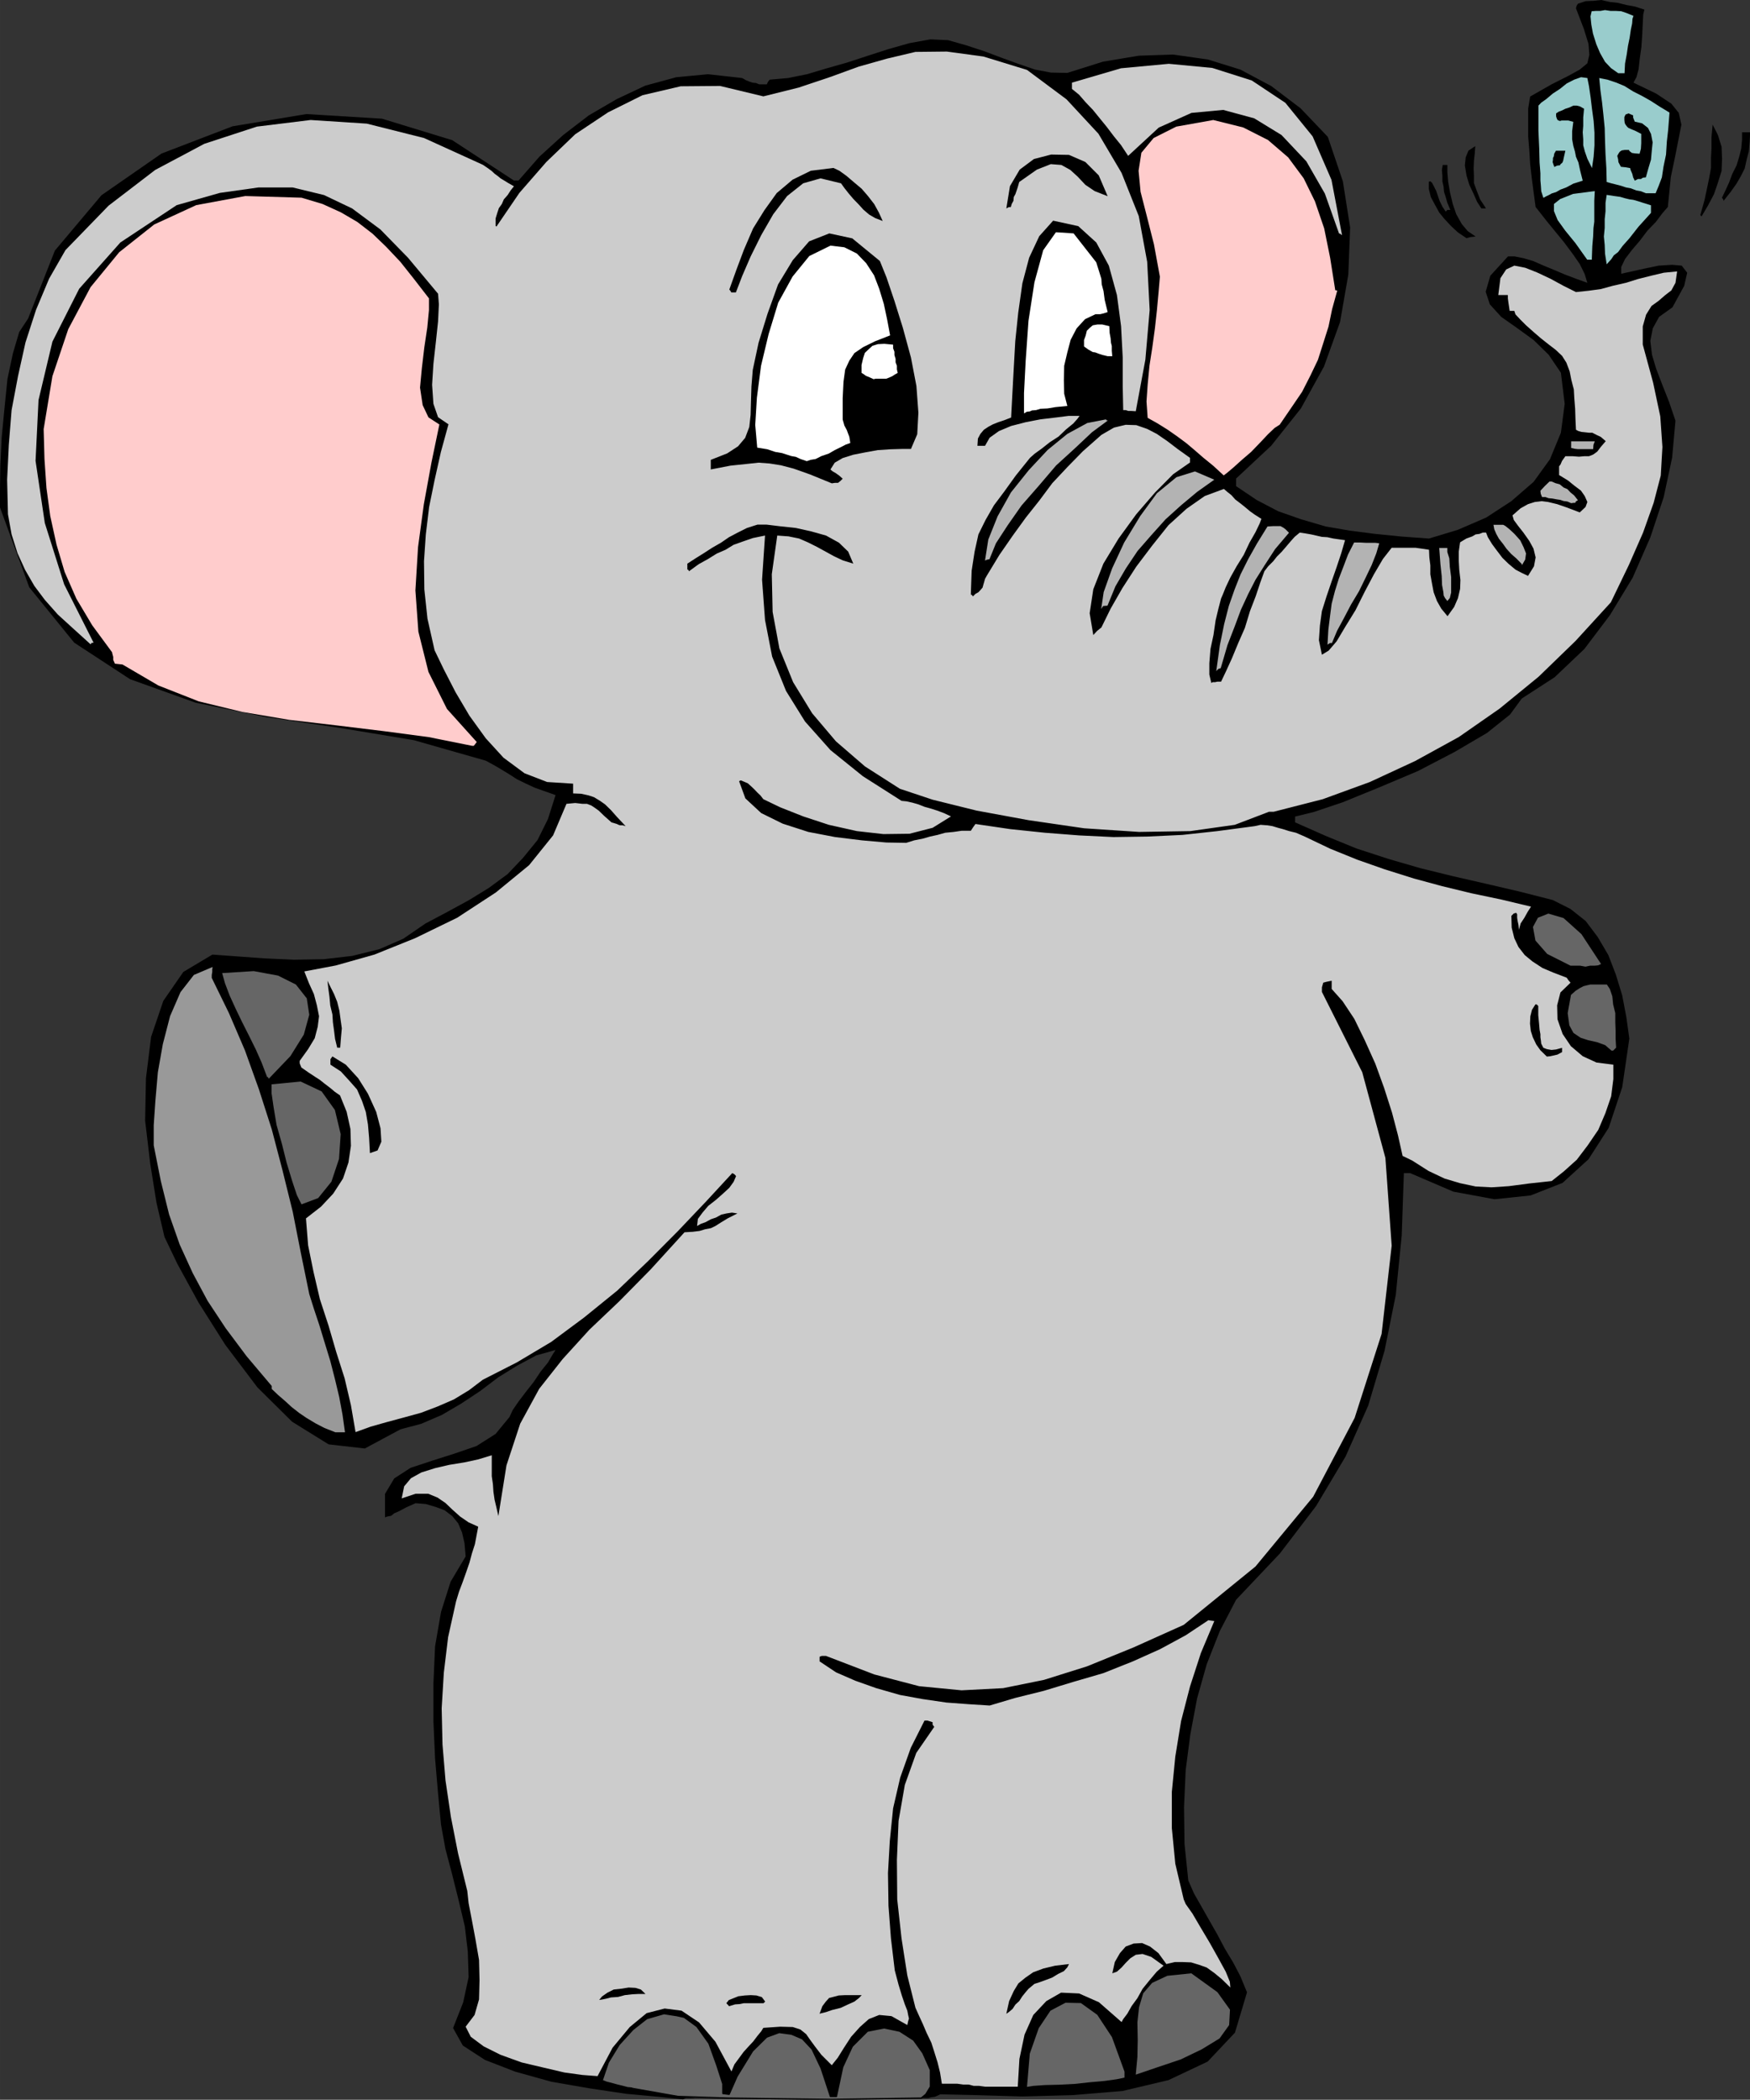 <svg xmlns="http://www.w3.org/2000/svg" version="1.2" width="400.139" height="480.113" viewBox="0 0 10587 12703" preserveAspectRatio="xMidYMid" fill-rule="evenodd" stroke-width="28.222" stroke-linejoin="round" xml:space="preserve"><rect x="0" y="0" width="10587" height="12703" fill="#333333" stroke="none"/><defs class="ClipPathGroup"><clipPath id="a" clipPathUnits="userSpaceOnUse"><path d="M0 0h10587v12703H0z"/></clipPath></defs><g class="SlideGroup"><g class="Slide" clip-path="url(#a)"><g class="Page"><g class="com.sun.star.drawing.PolyPolygonShape"><path class="BoundingBox" fill="none" d="M0 0h10208v12702H0z"/><path d="m4131 12701-148-16-195-18-221-33-231-40-219-61-183-71-134-87-59-106 61-155 33-153-5-155-18-152-38-160-38-152-41-155-27-148-18-190-18-211-10-226v-226l10-226 36-208 58-183 91-153-7-81-15-64-23-55-36-44-46-35-53-20-61-18-62-5-56 25-43 23-30 13-18 15-26 5-12 5v-142l56-94 99-64 130-43 135-43 134-46 115-73 84-102 20-43 35-51 44-58 48-61 43-64 43-53 28-48 18-28-117 33-114 61-115 71-111 84-115 76-116 68-126 54-124 33-216 116-219-25-221-137-210-208-194-257-162-256-127-232-79-165-48-205-38-237-31-261 5-257 31-250 74-218 121-175 176-105 150 11 165 12 178 8 180-3 173-20 165-41 144-63 134-92 134-71 130-71 119-73 114-84 94-99 87-107 63-127 46-145-71-25-56-20-56-26-51-25-48-31-46-28-48-28-46-25-435-124-445-74-449-66-427-87-396-142-338-221-272-335L0 3070v-109l2-145 8-167 17-178 18-178 33-155 38-129 54-82 162-411 282-335 363-252 430-165 447-74 457 28 425 130 373 244h28l127-145 143-130 155-119 170-99 172-81 188-51 191-18 206 23 10 5 13 8 17 7 23 8 21 2 20 8h46l7-15 10-13 112-10 114-23 117-35 127-36 125-41 124-40 127-36 127-23 107 5 109 31 107 35 109 41 99 36 102 35 96 18 99 2 216-68 216-36 208-7 211 30 196 61 186 99 178 135 165 173 91 269 44 279-11 285-50 287-97 269-140 254-180 226-212 198v46l125 84 130 68 137 48 150 44 145 25 155 20 160 16 165 12 175-53 171-74 152-99 135-117 99-137 66-160 23-175-23-188-74-109-91-89-102-74-94-66-69-76-25-76 28-97 107-117h40l54 11 58 17 64 28 63 26 66 28 66 25 69 25-16-53-30-61-46-66-51-68-55-67-49-60-40-51-26-33-12-89-11-84-10-86-5-84-7-84V657l12-73 130-74 101-51 69-38 46-38 12-51-5-66-28-91-48-125 5-17 8-11 46-15 48-2 46-5 53 12 46 5 53 13 53 10 56 18-7 30-3 59-3 63-5 74-10 71-7 64-13 48-18 33 137 66 92 61 45 56 16 71-16 81-20 102-28 134-18 181-33 38-40 53-51 53-46 61-48 56-41 54-23 48v41l59-13 81-18 87-18 81-5 58 5 33 43-18 79-71 130-81 58-38 69-15 76 10 84 25 84 38 99 41 104 38 112-20 223-51 239-81 244-107 244-137 226-155 205-180 171-199 129-71 97-139 111-196 115-223 116-237 100-216 88-175 59-114 28v35l185 82 186 76 193 63 193 56 195 48 201 46 198 46 208 53 107 54 92 73 73 97 64 109 45 117 39 127 25 132 18 129-43 294-82 246-122 190-157 143-193 76-219 23-249-46-261-112h-38l-13 376-36 361-68 338-99 332-137 308-178 299-219 287-265 280-99 190-79 201-58 206-41 218-28 216-10 224 3 223 23 221 35 79 46 81 46 81 48 84 46 87 50 83 44 84 40 97-73 244-165 175-237 112-279 66-305 25-300 8-276-8-221-5-16 8-17 7-21 3-18 5h-61l36-36 25-38 11-43v-43l-18-43-20-38-34-31-38-23-5-20-2-20-8-23-2-10-110-36h-89l-68 18-48 46-44 60-25 77-18 96-10 107h-84l-61-173-63-122-79-66-74-15-83 28-79 76-74 109-61 153h-73l-26-112-28-104-35-97-41-76-61-61-74-25-91 10-114 61-36 25-30 31-36 28-28 40-33 31-18 43-12 43-5 48 40 18 59 21 71 17 81 18 79 15 76 13 61 13 48 10h-56l-17 8Z"/></g><g class="com.sun.star.drawing.PolyPolygonShape"><path class="BoundingBox" fill="none" d="M43 312h10104v12313H43z"/><path fill="#CCC" d="m5959 12624-35-5h-33l-31-8h-33l-35-5h-94l-11-68-15-61-20-64-18-56-28-58-23-54-23-50-22-49-49-195-35-224-26-236-2-239 10-236 38-218 69-193 109-158-10-13v-15l-31-10h-18l-83 165-64 180-43 186-20 198-11 193 3 198 15 198 23 193 23 87 20 66 18 53 15 38 5 26 5 22-5 16-5 23-96-54-74-7-63 25-54 48-53 59-43 66-38 61-36 45-63-63-39-51-30-41-23-33-35-28-46-15-76-2-102 7-13 21-23 28-25 33-28 30-30 33-28 38-28 38-18 43-97-180-99-117-106-71-102-13-109 28-102 84-104 125-91 172-92-7-109-15-132-31-127-30-127-46-102-51-78-58-31-61 54-71 27-94 3-117-3-122-22-127-21-112-20-104-8-74-56-228-43-219-33-223-18-216-5-219 13-216 26-215 48-216 18-59 22-58 21-59 20-58 15-56 18-56 10-53 10-53-58-26-51-35-46-41-43-41-48-33-56-23h-77l-84 28 15-73 41-49 63-35 83-26 86-20 92-15 83-18 82-25v127l7 48 3 46 7 48 11 46 12 53 49-307 83-252 115-211 142-180 162-178 181-172 190-193 204-224 50-3 41-5 33-10 36-7 27-13 36-23 38-23 59-30-33-5-33 5-31 7-33 18-30 10-33 18-28 10-23 13 5-43 28-38 35-41 46-36 43-38 38-35 26-36 15-35-10-11-13-7-157 170-171 180-180 181-188 180-201 163-198 147-208 124-206 105-83 63-92 56-99 43-100 38-102 28-104 28-99 28-91 33-28-163-38-162-51-160-46-158-53-162-38-163-33-162-13-163 91-71 74-79 59-91 33-97 15-101-3-102-23-104-40-99-33-23-21-18-22-17-21-16-25-20-28-18-38-25-46-32-10-25v-15l51-71 40-66 18-69 8-64-13-66-18-68-30-66-28-71 190-36 234-66 246-99 255-124 234-153 201-165 145-180 81-191 53-5 43 5h28l26 10 17 11 28 20 31 30 46 41 17 5 16 5 10 5 10 3h15l18 5-51-54-38-43-36-35-30-21-36-22-33-11-45-10-49-2v-59l-157-10-137-53-127-94-107-117-99-137-84-142-71-138-56-116-43-191-19-178-2-170 11-162 20-166 33-162 38-170 46-168-63-43-28-81-8-115 8-127 15-134 13-122 5-104-5-64-182-218-167-171-171-127-170-81-190-46h-206l-234 33-261 74-341 226-249 280-162 320-84 353-18 368 56 376 117 371 178 353-13 2-5 8-107-97-91-83-79-89-63-84-56-97-46-101-36-114-22-122-5-209 10-208 17-213 39-206 45-203 64-198 79-188 99-173 261-269 282-216 297-158 318-104 325-40 340 22 346 87 356 162 31 21 23 17 17 16 23 17 13 11 20 12 26 16 35 20-20 25-18 28-23 26-12 28-18 25-10 30-10 33v44l2 2 3 3 139-204 163-187 175-168 198-132 209-104 231-54 238-2 262 63 213-53 191-64 173-63 170-48 173-41 190-2 221 30 264 81 239 178 193 208 140 237 104 261 51 277 15 292-26 300-58 312-30-2h-16l-15-5h-15l-3-145v-173l-10-190-25-188-49-178-76-140-109-99-152-33-84 94-61 130-41 155-25 177-18 173-10 178-8 150-7 134-41 16-36 12-33 13-28 15-27 18-21 25-15 28-3 44h46l28-49 56-40 74-31 89-23 88-17 92-11 79-10h66l-13 18-25 28-44 36-45 43-54 35-48 38-43 31-28 25-86 107-69 96-63 84-51 89-43 87-23 104-18 116-5 145h5l8 10 15-15 18-10 12-13 13-15 5-18 5-17 5-18 10-18 77-127 81-117 79-109 81-102 79-106 91-97 94-96 112-99 76-44 71-17 64 2 66 23 58 30 64 44 63 48 74 53v28l-102 71-109 110-114 132-107 147-92 152-61 155-22 145 22 132 23-25 26-21 56-114 71-124 84-130 96-127 99-124 109-99 110-77 116-43 21 18 25 20 23 26 33 25 25 20 31 26 28 20 41 26-10 27-26 54-36 63-35 74-43 69-38 68-28 59-18 45-10 23-16 61-17 71-13 89-18 84-7 86v69l12 51 8-5h15l13-3h23l30-63 36-79 38-92 40-91 31-102 35-91 27-81 25-69 23-30 31-31 22-28 28-28 26-30 28-33 25-28 31-26 33 5 35 6 31 7 35 8 33 2 36 8 35 5 36 5-23 79-28 84-30 86-31 91-28 89-12 87-6 89 18 88 41-25 48-56 53-89 61-99 56-112 56-106 54-92 53-68h145l35 5 46 7 2 46 6 48v54l10 56 10 53 20 53 26 46 38 46 40-56 23-53 13-56 2-54-7-61-3-55v-56l8-56 38-23 36-13 20-12 23-3 20-8h20l11 28 25 41 28 38 35 46 36 35 43 36 38 20 38 18 36-58 10-54-13-53-25-46-36-51-30-38-28-38-8-28 49-43 45-25 41-13 41-5 40 5 54 13 58 20 79 30 35-33 11-30-16-36-23-33-40-30-38-31-36-22-18-11v-53l8-10 10-23 20-28h44l38 3 33-3h28l25-10 25-18 21-28 30-35-30-26-26-12-25-13h-20l-26-3-20-2-18-5-15-8-3-63-2-64-5-63-3-54-15-58-10-51-20-53-26-41-38-36-43-33-48-38-44-38-45-40-36-36-28-30-7-21h-28l-5-33-3-20-3-23v-20h-58l13-102 35-53 49-23 66 13 71 28 81 38 79 43 76 38 76-8 74-10 73-20 79-18 74-23 79-20 76-18 81-8-10 69-25 46-39 30-38 33-43 31-33 53-20 71v109l63 232 43 203 13 185-10 173-43 165-64 180-86 196-109 226-214 234-223 216-236 193-247 172-264 145-274 127-285 104-297 76h-28l-207 79-269 38-310 5-332-22-336-49-315-58-266-66-198-66-211-135-176-152-144-170-115-188-83-204-41-221-5-228 33-234 68 5 64 13 53 23 56 28 51 28 51 28 53 25 64 20-31-73-56-54-78-43-89-25-94-21-94-10-82-10h-56l-63 20-56 28-53 28-48 33-54 31-51 33-48 30-51 33v36h5l5 10 59-43 56-31 53-33 53-23 49-30 56-20 61-21 73-15-18 267 18 244 43 221 84 208 115 185 154 173 196 158 234 149 30 3 36 8 35 10 38 15 36 10 41 13 40 15 43 20-111 69-140 36-158 2-160-18-170-38-155-51-139-55-102-49-18-23-18-17-20-21-18-17-20-18-23-10-20-8-10 5 38 104 96 89 130 64 155 50 162 31 163 20 147 13 120 2 48-15 51-10 45-13 46-10 46-13 51-5 48-7h56l15-23 13-18 211 31 210 22 206 16 208 10 204-3 213-10 211-23 226-30 36-8 41 3 31 5 33 10 30 8 38 12 41 10 53 23 155 74 163 66 165 58 178 56 170 46 177 43 181 38 180 43-20 31-20 36-23 35-10 38-3-30-5-23-3-20v-21l-7-10-3 3-10 2-15 15 2 71 16 64 25 53 38 49 46 38 61 40 66 28 81 31 10 15 13 15-61 59-20 78 2 84 31 89 50 74 72 61 83 38 102 13v87l-13 104-35 102-43 101-64 94-66 87-79 71-73 58-138 15-121 16-105 7-96-5-94-20-94-28-97-46-99-63-33-16-25-12-28-125-36-137-48-150-53-146-64-142-63-129-71-107-66-74v-50l-33 7-18 5-8 28v28l244 486 140 518 38 531-61 534-163 508-251 477-349 422-434 353-305 137-280 114-261 82-247 50-251 13-257-25-271-71-292-112h-26l-13 5v28l99 66 117 51 127 45 143 41 137 25 144 21 135 10 127 8 155-46 173-43 178-54 182-53 178-71 165-74 155-84 137-91 13 2 23 3-81 193-66 203-54 209-35 215-21 214v218l21 216 51 216 12 28 41 58 48 82 56 94 51 91 46 84 25 61 3 35-51-50-46-38-46-33-45-16-49-15-50-2h-49l-51 12-48-66-51-40-48-21-51 3-48 18-35 40-31 54-15 68 28-10 28-25 25-28 28-28 33-21 41-5 53 18 74 53-41 36-43 51-43 53-31 56-35 48-26 46-25 33-10 18-137-120-120-53-109-5-89 51-79 84-53 119-31 147-10 168h-198Z"/></g><g class="com.sun.star.drawing.PolyPolygonShape"><path class="BoundingBox" fill="none" d="M6213 12116h591v510h-591z"/><path fill="#666" d="m6213 12625 17-201 54-154 71-106 91-48 93 2 99 71 89 135 76 209v36l-48 10-72 10-89 8-92 10-96 5-84 2-71 5-38 6Z"/></g><g class="com.sun.star.drawing.PolyPolygonShape"><path class="BoundingBox" fill="none" d="M6871 11938h571v615h-571z"/><path fill="#666" d="m6871 12551 10-107 2-102-2-107 10-92 25-84 54-63 92-43 145-15 158 114 76 106-5 93-58 81-108 66-127 61-143 48-129 44Z"/></g><g class="com.sun.star.drawing.PolyPolygonShape"><path class="BoundingBox" fill="none" d="M4958 12070h256v114h-256z"/><path d="m4958 12183 17-46 21-28 20-22 28-7 30-8 39-2h100l-16 17-28 22-38 17-45 21-52 13-38 13-33 8-5 2Z"/></g><g class="com.sun.star.drawing.PolyPolygonShape"><path class="BoundingBox" fill="none" d="M6088 11882h380v302h-380z"/><path d="m6088 12183 17-77 28-61 28-46 43-35 46-32 62-23 71-17 84-10-10 20-21 23-35 17-36 22-40 15-36 13-31 10-18 15-18 15-18 21-20 25-18 28-23 21-17 26-21 18-17 12Z"/></g><g class="com.sun.star.drawing.PolyPolygonShape"><path class="BoundingBox" fill="none" d="M4394 12070h236v68h-236z"/><path d="m4411 12137-10-11-7-7 15-19 25-10 32-13 40-5 36-2 34 2 33 10 20 27-5 5-5 5h-120l-23 5-29 2-36 11Z"/></g><g class="com.sun.star.drawing.PolyPolygonShape"><path class="BoundingBox" fill="none" d="M3625 12024h281v77h-281z"/><path d="m3625 12099 17-21 33-23 38-19 46-5 44-7 41 2 33 10 28 27h-43l-38 2-44 5-41 11-43 3-31 8-25 5-15 2Z"/></g><g class="com.sun.star.drawing.PolyPolygonShape"><path class="BoundingBox" fill="none" d="M930 5849h1158v2817H930z"/><path fill="#999" d="m2029 8665-66-26-54-28-55-33-44-30-46-36-38-35-44-38-38-36v-18l-152-180-127-170-109-165-90-168-79-173-64-182-50-202-43-216v-122l10-147 15-173 30-170 44-170 63-145 81-104 113-48-2 15v15l-3 18v18l104 213 97 226 84 234 78 243 64 244 63 255 49 249 51 249 28 89 33 99 31 102 35 114 28 109 26 109 20 107 15 107h-58Z"/></g><g class="com.sun.star.drawing.PolyPolygonShape"><path class="BoundingBox" fill="none" d="M1643 6543h419v744h-419z"/><path fill="#666" d="m1824 7286-28-56-28-84-34-112-28-112-33-117-18-108-12-83v-54l176-17 127 60 80 112 35 146-10 150-46 138-80 99-101 38Z"/></g><g class="com.sun.star.drawing.PolyPolygonShape"><path class="BoundingBox" fill="none" d="M1999 6391h309v586h-309z"/><path d="m2238 6976-5-92-7-81-13-76-23-67-30-69-45-51-53-58-63-41v-33l12-17 81 50 75 82 59 94 50 110 26 99 5 81-23 53-46 16Z"/></g><g class="com.sun.star.drawing.PolyPolygonShape"><path class="BoundingBox" fill="none" d="M1344 5875h528v652h-528z"/><path fill="#666" d="m1616 6516-33-87-35-79-41-83-42-83-40-83-36-79-28-74-17-61 191-12 147 27 108 54 66 84 15 99-33 120-81 130-131 137-5-10h-5Z"/></g><g class="com.sun.star.drawing.PolyPolygonShape"><path class="BoundingBox" fill="none" d="M9256 6076h195v317h-195z"/><path d="m9358 6392-39-38-25-35-21-44-12-38-5-44 2-44 10-40 21-33h7l10 10v56l5 51 3 36 5 28v18l3 20 2 19 13 25 21 8 28 5 28-3 36-10v26l-28 15-21 5-23 5-20 2Z"/></g><g class="com.sun.star.drawing.PolyPolygonShape"><path class="BoundingBox" fill="none" d="M9484 5956h294v401h-294z"/><path fill="#666" d="m9749 6356-38-33-49-18-54-12-46-15-43-29-25-46-10-74 20-110 28-25 25-16 23-12 20-5 21-5h100l18 27 15 44 5 49 13 53v54l2 53v49l3 53-13 13-5 5h-10Z"/></g><g class="com.sun.star.drawing.PolyPolygonShape"><path class="BoundingBox" fill="none" d="M1981 5933h88v406h-88z"/><path d="m2040 6338-13-53-6-49-7-51-3-48-13-54-5-54-7-51-5-45 17 35 23 46 19 47 13 53 7 51 8 56-5 54-5 63h-18Z"/></g><g class="com.sun.star.drawing.PolyPolygonShape"><path class="BoundingBox" fill="none" d="M9274 5527h413v322h-413z"/><path fill="#666" d="m9501 5842-141-71-71-81-15-82 30-56 63-25 92 27 108 97 119 181-18 8-20 2h-28l-28 6-33-6h-58Z"/></g><g class="com.sun.star.drawing.PolyPolygonShape"><path class="BoundingBox" fill="none" d="M264 1186h2621v3327H264z"/><path fill="#FCC" d="m2856 4512-264-53-272-36-288-35-282-33-284-48-264-64-244-96-217-127-28-3-18-2-10-23v-18l-5-18-2-10-120-163-96-161-71-162-49-165-38-173-23-170-12-175-5-181 53-320 96-285 135-254 173-211 212-168 254-117 297-55 340 10 127 38 112 51 99 58 92 71 82 79 86 91 81 102 92 119v71l-10 105-18 120-15 127-11 117 16 106 35 74 66 43-48 231-46 252-35 259-16 262 18 249 61 244 112 224 180 200-12 16-6 7h-10Z"/></g><g class="com.sun.star.drawing.PolyPolygonShape"><path class="BoundingBox" fill="none" d="M7358 3183h441v878h-441z"/><path fill="#B3B3B3" d="m7358 4060 22-158 26-127 28-109 35-100 36-91 46-92 54-96 63-102 33-2h46l18 10 13 10 20 20-84 99-63 97-56 89-44 86-44 95-38 102-43 111-41 140-15 5-12 13Z"/></g><g class="com.sun.star.drawing.PolyPolygonShape"><path class="BoundingBox" fill="none" d="M8031 3282h314v619h-314z"/><path fill="#B3B3B3" d="m8031 3900 5-89 10-81 10-77 20-77 23-74 28-73 28-74 37-73h35l38 2h56l23 3-18 61-28 71-35 73-41 84-49 82-43 82-41 76-31 74h-12l-15 10Z"/></g><g class="com.sun.star.drawing.PolyPolygonShape"><path class="BoundingBox" fill="none" d="M6662 2852h685v834h-685z"/><path fill="#B3B3B3" d="m6662 3684 15-102 51-143 73-157 97-160 101-138 118-97 112-35 117 50-104 74-97 81-94 85-87 97-82 94-71 106-63 108-48 117-26 2-12 18Z"/></g><g class="com.sun.star.drawing.PolyPolygonShape"><path class="BoundingBox" fill="none" d="M8706 3314h74v323h-74z"/><path fill="#B3B3B3" d="m8756 3636-10-13-4-5-8-15-2-21-8-43-2-53-8-75-7-96h49v25l12 38 3 51 8 62v94l-8 33-15 18Z"/></g><g class="com.sun.star.drawing.PolyPolygonShape"><path class="BoundingBox" fill="none" d="M9034 3175h199v246h-199z"/><path fill="#B3B3B3" d="m9207 3413-32-33-33-29-28-31-20-28-26-33-16-29-12-28-5-27h59l13 7 25 20 30 28 35 39 20 41 15 38-5 37-20 35v-7Z"/></g><g class="com.sun.star.drawing.PolyPolygonShape"><path class="BoundingBox" fill="none" d="M5959 2537h744v855h-744z"/><path fill="#B3B3B3" d="m5959 3391 20-127 56-140 81-145 108-135 114-122 119-97 121-66 114-22v5l10 2-96 71-103 97-114 104-104 122-105 120-84 120-71 109-39 96-15 3-12 5Z"/></g><g class="com.sun.star.drawing.PolyPolygonShape"><path class="BoundingBox" fill="none" d="M9319 2912h229v133h-229z"/><path fill="#B3B3B3" d="m9505 3044-23-10-23-3-20-7-21-3-26-5-23-2-20-7h-20l-8-20-2-18 27-29 28-27h13l23 10 26 7 23 19 23 10 20 21 21 17 23 29-13 8-3 8h-10l-15 2Z"/></g><g class="com.sun.star.drawing.PolyPolygonShape"><path class="BoundingBox" fill="none" d="M4300 1412h1257v1513H4300z"/><path d="m5032 2924-132-54-99-35-76-20-69-11-67-5-74 8-96 10-119 23v-58l99-39 66-43 43-51 25-66 8-73 2-76 3-97 8-99 35-164 54-175 64-178 89-147 99-114 122-48 139 30 167 137 40 99 48 142 51 163 49 180 33 172 12 162-7 130-38 89h-56l-69 2-76 5-72 13-76 15-64 20-48 28-26 41 11 10 22 13 21 15 20 18-13 13-15 12h-18l-20 3Z"/></g><g class="com.sun.star.drawing.PolyPolygonShape"><path class="BoundingBox" fill="none" d="M6888 726h1203v2151H6888z"/><path fill="#FCC" d="m7403 2876-63-58-59-48-53-46-51-43-58-43-56-39-61-38-59-33-7-99 7-102 11-115 17-109 16-117 12-109 10-109 8-94-36-196-43-170-38-148-12-127 17-109 74-89 137-69 224-40 181 45 150 76 122 105 94 127 68 139 56 164 36 178 30 190v5l13 3-31 112-22 106-33 104-31 97-46 96-50 98-64 94-71 104-31 20-40 38-48 51-54 56-56 48-51 46-39 33-20 15Z"/></g><g class="com.sun.star.drawing.PolyPolygonShape"><path class="BoundingBox" fill="none" d="M4569 1486h817v1305h-817z"/><path fill="#FFF" d="m4881 2790-38-13-28-13-28-5-25-8-31-10-41-7-48-16-61-10-12-137 10-165 25-193 46-192 58-190 87-158 101-124 128-63 84 10 76 38 56 58 48 74 31 81 28 92 20 94 18 96-92 36-71 35-53 36-31 46-25 54-10 73-5 100v129l10 36 15 28 8 22 7 18 3 18 3 20-28 10-31 16-35 17-36 21-44 15-36 18-30 5-23 8Z"/></g><g class="com.sun.star.drawing.PolyPolygonShape"><path class="BoundingBox" fill="none" d="M9505 2669h144v49h-144z"/><path fill="#B3B3B3" d="m9545 2717-18-2-22-5v-40h143l-8 21-2 26h-93Z"/></g><g class="com.sun.star.drawing.PolyPolygonShape"><path class="BoundingBox" fill="none" d="M6195 1404h507v1098h-507z"/><path fill="#FFF" d="M6195 2501v-124l10-194 17-242 36-233 53-194 77-109 107 7 137 175 8 26 8 25 7 23 8 26 2 33 11 41 7 53 18 74-25 8-21 5h-28l-63 30-51 56-36 69-20 76-19 81-2 88 2 81 19 74-72 7-48 8-43 2-26 8-25 2-13 6-18 2-17 10Z"/></g><g class="com.sun.star.drawing.PolyPolygonShape"><path class="BoundingBox" fill="none" d="M5212 2080h220v215h-220z"/><path fill="#FFF" d="m5285 2294-28-13-18-7-15-11-12-7v-48l10-42 10-31 23-22 23-21 33-10 39-2 53 5v22l8 21v20l7 23v21l8 21v22l5 21-18 10-15 10-18 8-18 7h-64l-13 3Z"/></g><g class="com.sun.star.drawing.PolyPolygonShape"><path class="BoundingBox" fill="none" d="M6557 1962h173v194h-173z"/><path fill="#FFF" d="m6701 2155-33-8-21-7-21-8-15-2-28-16-25-18v-39l10-27 7-29 18-18 18-15 28-5h29l43 10 2 41 6 33 2 26 5 20v29l3 33h-28Z"/></g><g class="com.sun.star.drawing.PolyPolygonShape"><path class="BoundingBox" fill="none" d="M4412 1016h929v754h-929z"/><path d="m4424 1769-7-12-5-5 43-120 45-120 56-130 69-111 74-103 96-81 110-54 137-17 36 17 43 31 41 35 51 43 38 44 38 49 28 51 23 51-46-18-36-21-35-30-28-31-33-34-28-33-26-33-20-28-124-30-105 30-97 77-84 110-73 127-64 129-51 118-38 99h-28Z"/></g><g class="com.sun.star.drawing.PolyPolygonShape"><path class="BoundingBox" fill="none" d="M9703 1179h287v422h-287z"/><path fill="#9CC" d="m9720 1599-10-64-2-53-5-51 5-52v-53l5-48v-51l7-48 46 7 36 5 27 8 29 7 23 3 28 8 31 10 48 15v46l-76 84-54 69-41 46-28 38-26 20-15 23-12 13-16 18Z"/></g><g class="com.sun.star.drawing.PolyPolygonShape"><path class="BoundingBox" fill="none" d="M9401 1156h248v417h-248z"/><path fill="#9CC" d="m9602 1571-71-100-62-76-46-64-22-54v-43l38-30 78-31 131-17-3 58v127l-5 39-2 51-5 58-3 82h-28Z"/></g><g class="com.sun.star.drawing.PolyPolygonShape"><path class="BoundingBox" fill="none" d="M8644 998h284v444h-284z"/><path d="m8872 1441-52-35-41-38-41-44-31-38-28-51-23-43-12-49v-44l10-2 10 10 10 19 15 30 10 30 11 31 16 33 20 30 10-10h18l-18-43-10-35-10-31-3-33-7-31v-33l-3-36 5-30h28v43l5 58 11 65 17 71 21 61 33 59 36 43 48 33-30 3-25 7Z"/></g><g class="com.sun.star.drawing.PolyPolygonShape"><path class="BoundingBox" fill="none" d="M6484 386h1636v1038H6484z"/><path fill="#CCC" d="m8101 1413-86-242-112-195-150-159-165-101-188-51-192 18-198 89-185 171-43-65-43-53-44-58-40-49-43-53-44-46-40-46-43-35v-38l297-87 289-27 263 25 239 76 203 135 165 203 114 263 64 335-13-10h-5Z"/></g><g class="com.sun.star.drawing.PolyPolygonShape"><path class="BoundingBox" fill="none" d="M10286 754h133v556h-133z"/><path d="m10287 1299 25-89 16-75 13-63 10-56v-61l3-56v-69l7-76 32 63 22 71 3 72-3 74-22 71-24 70-36 68-39 66-7-7v-3Z"/></g><g class="com.sun.star.drawing.PolyPolygonShape"><path class="BoundingBox" fill="none" d="M8862 884h129v378h-129z"/><path d="m8962 1261-26-40-21-48-26-55-17-56-10-61 5-49 17-41 41-27-3 43-5 45-2 47 2 46v43l17 46 20 52 36 55h-28Z"/></g><g class="com.sun.star.drawing.PolyPolygonShape"><path class="BoundingBox" fill="none" d="M6088 935h614v327h-614z"/><path d="m6088 1261 22-135 59-100 86-64 104-27 108 2 99 43 81 81 54 126-79-31-56-38-46-49-45-41-54-30-64-5-84 33-107 75-10 35-13 38-10 18-2 23-10 18-6 20h-12l-15 8Z"/></g><g class="com.sun.star.drawing.PolyPolygonShape"><path class="BoundingBox" fill="none" d="M10417 800h172v417h-172z"/><path d="m10417 1197 22-46 21-46 20-53 26-52 16-53 12-48 5-54v-45h49l-3 60-5 56-13 49-12 54-23 46-26 45-36 51-43 54-3-11-7-7Z"/></g><g class="com.sun.star.drawing.PolyPolygonShape"><path class="BoundingBox" fill="none" d="M9307 467h340v731h-340z"/><path fill="#9CC" d="m9337 1197-13-40-2-31-3-35v-43l-5-65-2-81-5-112V639l17-18 31-22 39-33 43-28 41-33 45-23 42-15 38 5 10 50 10 69 8 67 10 74 5 71v76l-5 69-10 69-28-57-15-43-10-38v-36l-3-43 3-38v-51l5-53-24-14-20-5h-21l-23 11-25 8-20 10-21 8-15 10v18l5 15 5 8 13 5 10-3h41l30 8-7 56v50l7 39 10 35 6 31 15 35 10 47 16 63-57 18-43 23-35 13-26 15-26 8-18 10-15 7-18 10Z"/></g><g class="com.sun.star.drawing.PolyPolygonShape"><path class="BoundingBox" fill="none" d="M9674 472h427v698h-427z"/><path fill="#9CC" d="m9957 1169-30-12-28-5-34-13-28-5-30-10-31-8-28-7-28-8-2-84-5-82-3-82-2-78-8-82-8-74-10-74-7-73 50 10 51 17 51 21 53 33 55 28 53 30 51 33 61 37-3 40-5 64-8 71-5 79-15 72-10 66-20 53-18 43h-59Z"/></g><g class="com.sun.star.drawing.PolyPolygonShape"><path class="BoundingBox" fill="none" d="M9783 686h216v408h-216z"/><path d="m9890 1093-10-20-5-21-10-23-3-12-28-5-28-3-15-28-2-18-5-20 7-13 8-12 12-8 18-3h26l2 6 15 12 18 3 29 2 8-30 2-34v-56l-35-18-24-10-18-8-8-7-10-13-5-10-2-18v-18l7-15 5-2 13-5 28 12v13l10 25 44 10 36 28 18 36 10 51-5 49-5 56-16 53-15 54-18 2-12 8h-18l-19 10Z"/></g><g class="com.sun.star.drawing.PolyPolygonShape"><path class="BoundingBox" fill="none" d="M9393 912h78v99h-78z"/><path d="m9403 1010-10-29 2-15v-10l5-10 3-17 10-17h57l-5 22-5 22-3 15-5 13-10 8-5 8-17 2-17 8Z"/></g><g class="com.sun.star.drawing.PolyPolygonShape"><path class="BoundingBox" fill="none" d="M9622 61h261v384h-261z"/><path fill="#9CC" d="m9790 443-44-31-36-38-30-53-23-54-20-64-10-54-5-50 7-31 26-2h27l28-5 33 5h32l33 2 30 10 44 18-6 18-2 28-8 38-7 48-10 49-8 54-10 53-3 59h-38Z"/></g><g class="com.sun.star.drawing.PolyPolygonShape"><path class="BoundingBox" fill="none" d="M3636 12177h1998v530H3636z"/><path fill="#666" d="m3642 12589 38-112 66-108 83-91 84-66 104-30 77 12 45 10 77 56 73 102 48 133 36 112v58l38 5 48-109 94-153 85-84 76-28 74 10 66 28 59 63 55 116 56 170h36l38-178 58-125 92-92 101-20 94 20 84 54 56 78 46 103v101l-28 46-28 23-549 8-623-8-300-10-272-48-10-3-23-2-30-8-33-8-36-10-28-7-20-8h-7Z"/><path fill="none" stroke="#000" stroke-width="8" stroke-linejoin="miter" d="m3642 12589 38-112 66-108 83-91 84-66 104-30 77 12 45 10 77 56 73 102 48 133 36 112v58l38 5 48-109 94-153 85-84 76-28 74 10 66 28 59 63 55 116 56 170h36l38-178 58-125 92-92 101-20 94 20 84 54 56 78 46 103v101l-28 46-28 23-549 8-623-8-300-10-272-48-10-3-23-2-30-8-33-8-36-10-28-7-20-8h-7Z"/></g></g></g></g></svg>
